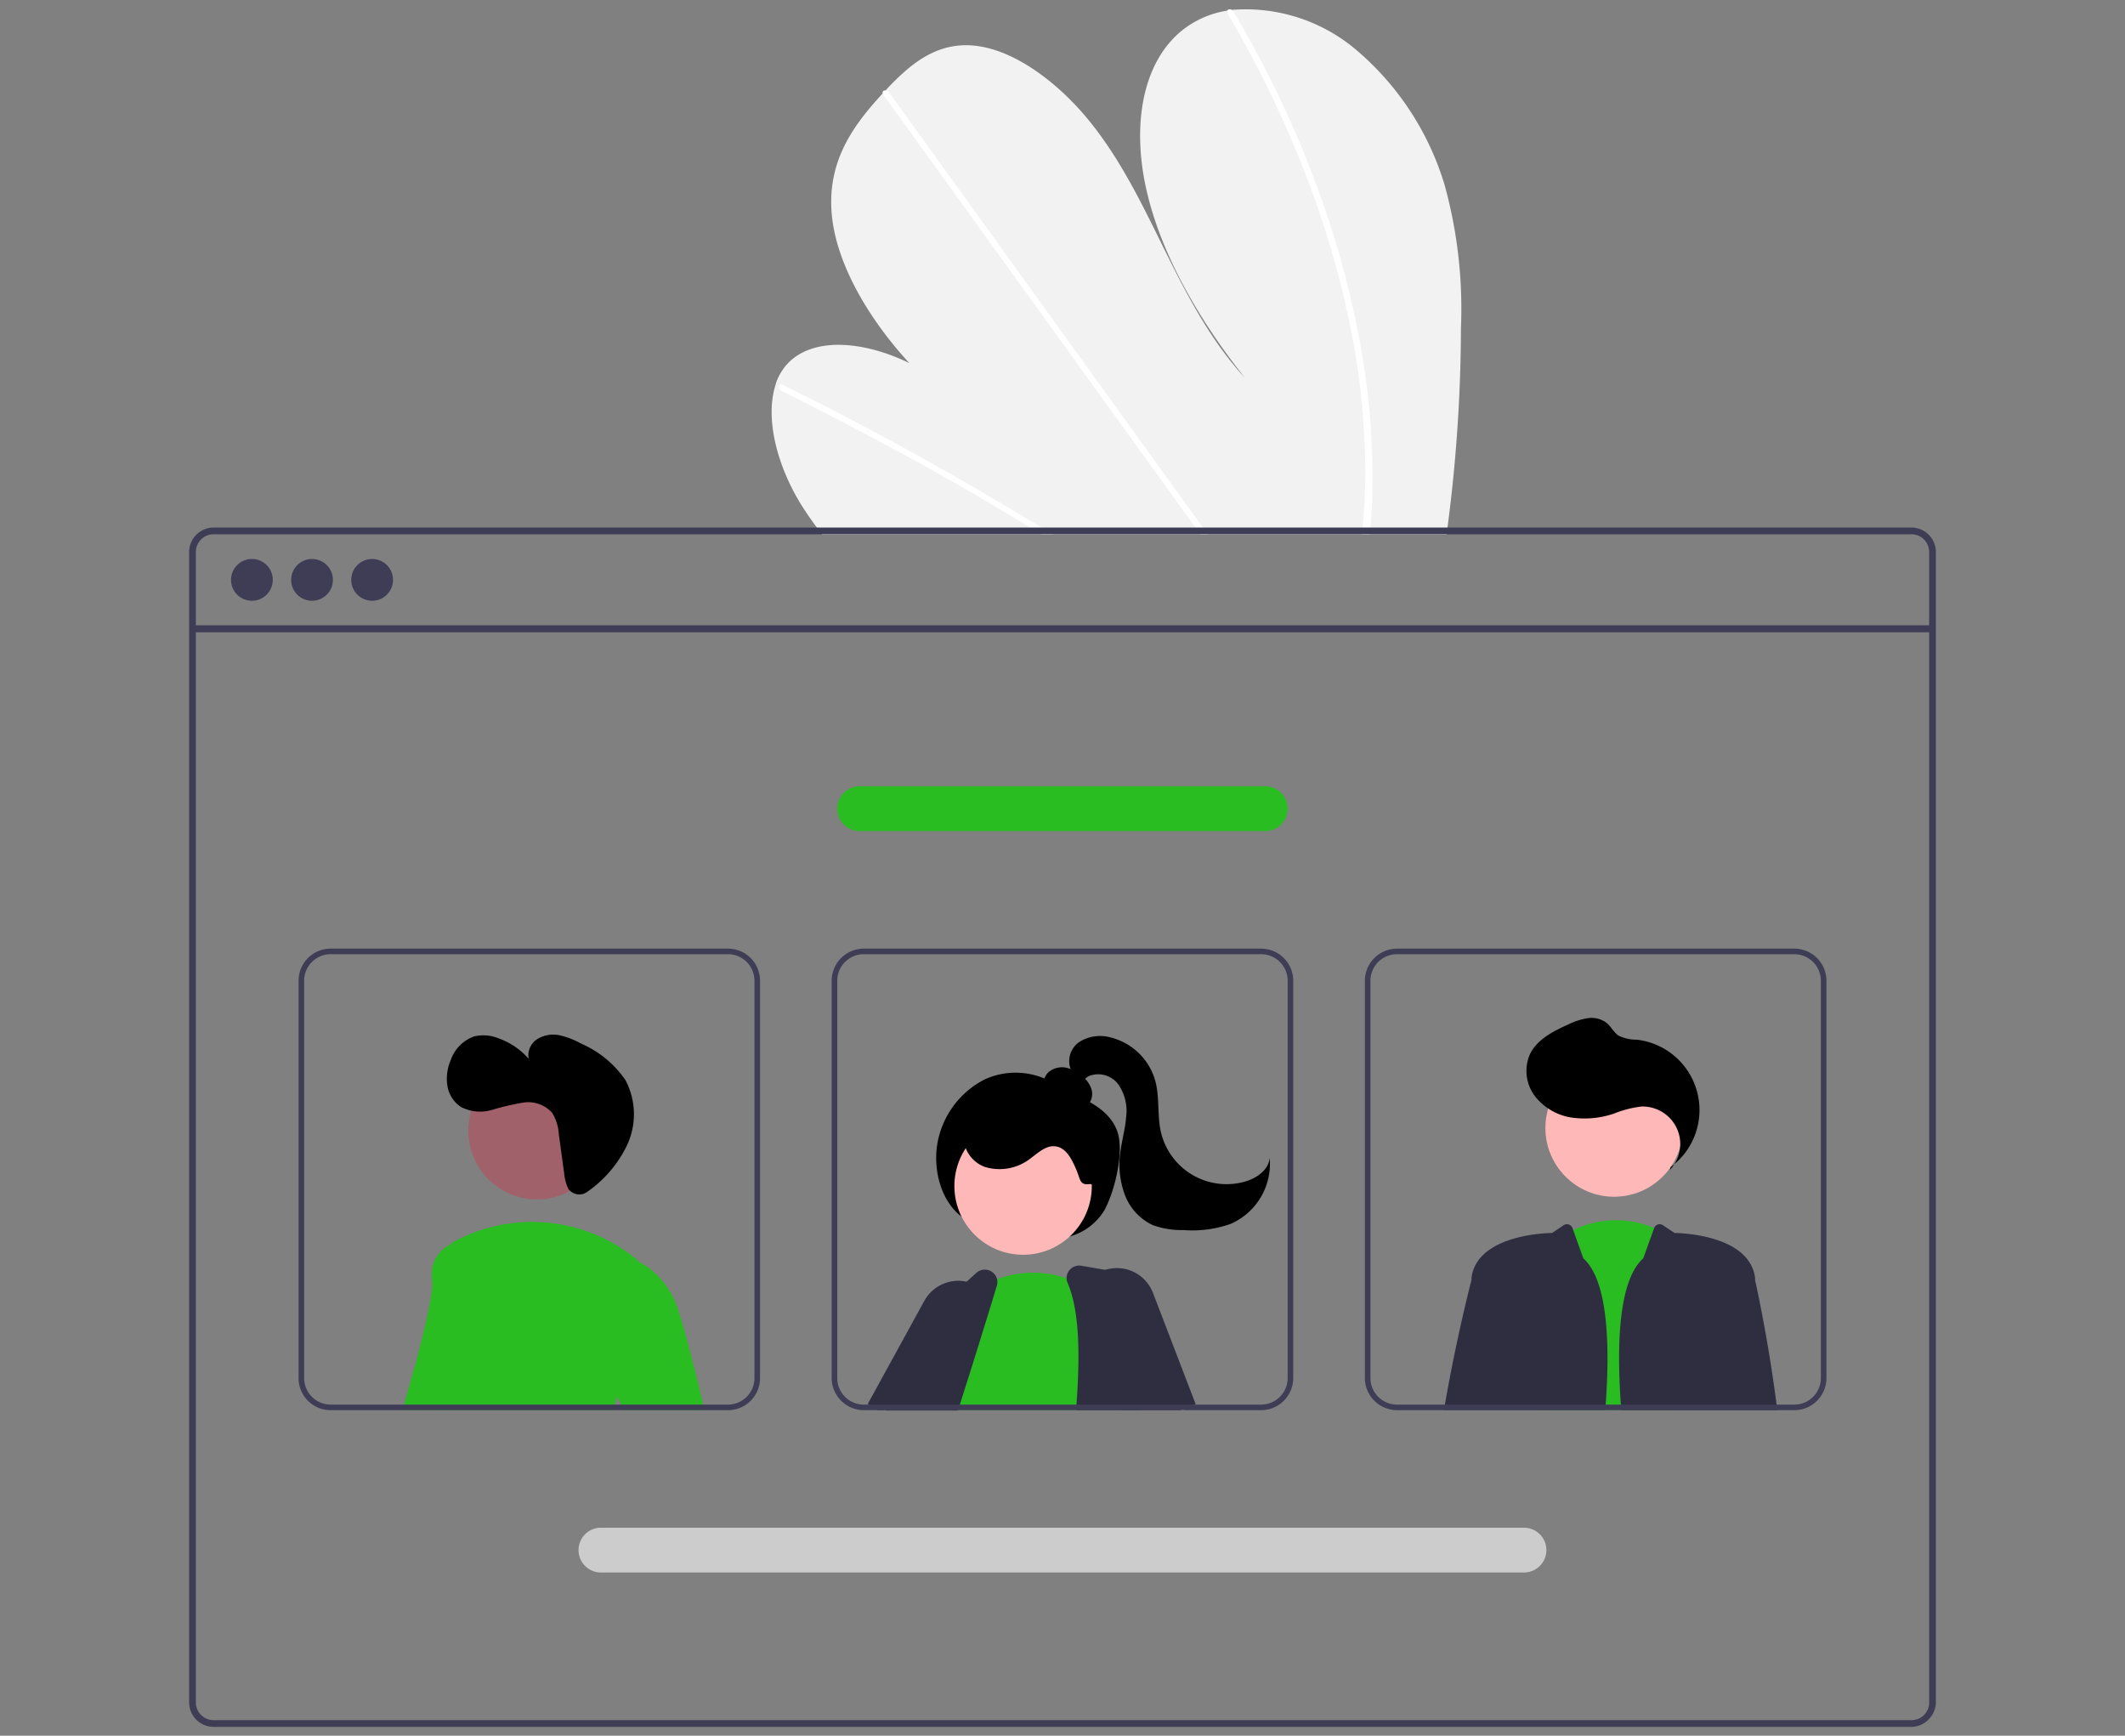 <svg id="Layer_1" data-name="Layer 1" xmlns="http://www.w3.org/2000/svg" viewBox="0 0 240 196"><rect x="0" y="0" width="240" height="196" fill="#808080" stroke="none"/><defs><style>.cls-1{fill:#f2f2f2;}.cls-2{fill:#fff;}.cls-3{fill:#3f3d56;}.cls-4{fill:#ffb8b8;}.cls-5{fill:#2f2e41;}.cls-6{fill:#29bd22;}.cls-7{fill:#a0616a;}.cls-8{fill:#ccc;}</style></defs><title>TEAMING PARTNERS</title><path class="cls-1" d="M165,37.05a174.8,174.8,0,0,1-1.52,22.52c0,.26-.07.53-.11.79H92.87c-.2-.26-.41-.52-.61-.79-.66-.88-1.28-1.78-1.86-2.72-2.74-4.5-4-9.79-2.79-13.44l0-.06a6.39,6.39,0,0,1,1.24-2.18C91.7,38,97.46,38.45,102.7,41,98,35.9,94.22,29.45,93.9,23.67S96.52,14,99.69,10.55l.32-.33.15-.17c2.48-2.62,5.38-5.21,9.59-4.92,4.62.31,9.76,4.15,13.37,8.64s6,9.58,8.47,14.56,5.1,10.08,9,14.32C135.3,36,131,28.48,129.41,21.12s-.27-14.43,4.4-17.92a10.88,10.88,0,0,1,4.79-2l.62-.09a19.3,19.3,0,0,1,13.95,4.52,32.08,32.08,0,0,1,10,15.31A52.46,52.46,0,0,1,165,37.05Z"/><path class="cls-2" d="M119,60.36h-1.35l-1.3-.79-.81-.49Q108.84,55,102,51.29T88.33,44.18a.56.56,0,0,1-.32-.64.08.08,0,0,1,0,0c.06-.12.2-.17.41-.07l1.69.84q6.9,3.43,13.73,7.23t13.6,7.91l.28.17Z"/><path class="cls-2" d="M136.42,60.36h-.84l-.56-.79q-6.69-9.26-13.36-18.52L99.79,10.73a.52.52,0,0,1-.1-.18c-.06-.22.11-.36.32-.33a.61.61,0,0,1,.44.27q6.14,8.5,12.26,17,10.88,15.09,21.76,30.16l1.38,1.92Z"/><path class="cls-2" d="M155,55.41c0,1.41-.12,2.79-.23,4.16,0,.26-.05.53-.07.79h-.88c0-.26.06-.53.08-.79.17-2,.29-4,.3-6a84.13,84.13,0,0,0-1.76-17A106,106,0,0,0,147.18,19a121.3,121.3,0,0,0-8.5-17.41.48.48,0,0,1-.08-.31c0-.25.37-.32.62-.09a1,1,0,0,1,.12.16c.41.69.81,1.39,1.2,2.08a120,120,0,0,1,8.14,17.47,104.84,104.84,0,0,1,4.89,17.64A83.51,83.51,0,0,1,155,55.41Z"/><path class="cls-3" d="M215.88,59.57H24.12a2.77,2.77,0,0,0-2.76,2.76V192.27A2.76,2.76,0,0,0,24.12,195H215.88a2.75,2.75,0,0,0,2.09-1s.05-.05.06-.08a2.38,2.38,0,0,0,.4-.67,2.65,2.65,0,0,0,.21-1V62.33A2.77,2.77,0,0,0,215.88,59.57Zm2,132.7a1.91,1.91,0,0,1-.33,1.08,2,2,0,0,1-.74.67,2,2,0,0,1-.9.22H24.12a2,2,0,0,1-2-2V62.33a2,2,0,0,1,2-2H215.88a2,2,0,0,1,2,2Z"/><rect class="cls-3" x="21.76" y="70.61" width="196.49" height="0.79"/><circle class="cls-3" cx="28.45" cy="65.48" r="2.36"/><circle class="cls-3" cx="35.24" cy="65.48" r="2.36"/><circle class="cls-3" cx="42.03" cy="65.48" r="2.36"/><path d="M108.86,137.56c-2.36-1.54-3.53-5.11-3-8.38a10.08,10.08,0,0,1,5.37-7.3,8.42,8.42,0,0,1,8,.57c2.4,1.46,5.79,2.27,6.92,5.2.88,2.25-.23,6.83-1.41,9A6.69,6.69,0,0,1,120,139.8a14.34,14.34,0,0,1-11.58-2.67Z"/><polygon class="cls-4" points="107.63 154.92 105.74 158.18 105.49 158.61 105.13 159.24 99.56 159.24 99.94 158.61 100.91 156.97 103.18 153.14 105.75 154.17 107.63 154.92"/><path class="cls-5" d="M99.14,159.24l-1-.63-.13-.08,6.38-11.63a4.35,4.35,0,0,1,2.61-2.09,4.2,4.2,0,0,1,2.14-.08,3.82,3.82,0,0,1,1.18.44,3.29,3.29,0,0,1,.44.28,4.24,4.24,0,0,1,1.3,1.46,4.38,4.38,0,0,1-.13,4.4l-2.46,3.94-2.11,3.36-.39.63Z"/><circle class="cls-4" cx="115.55" cy="133.93" r="7.76"/><path class="cls-6" d="M123.34,159.24H105.89L106,159l-.12-.41c0-.14-.08-.29-.11-.43a9.51,9.51,0,0,1,0-4c1-4.73,4.8-8.58,4.8-8.58l.2-.14a9.13,9.13,0,0,1,1.85-1,11.77,11.77,0,0,1,7.86-.09,15,15,0,0,1,2.06.78l.36.18.19,6.06.24,7.27Z"/><path class="cls-5" d="M131.4,158.61l-1.33-6.78L128.73,145a1.44,1.44,0,0,0-1.16-1.13l-2.82-.49-2.62-.45a1.42,1.42,0,0,0-1.36.52,1.44,1.44,0,0,0-.31.87,1.38,1.38,0,0,0,.12.56c1.37,3.19,1.39,8.24,1,13.73,0,.21,0,.42,0,.63h10Z"/><path class="cls-5" d="M112.6,144.41a1.43,1.43,0,0,0-1.73-1,1.54,1.54,0,0,0-.53.26l-1.21,1.1-4.95,4.51a1.23,1.23,0,0,0-.35.5c-.56,1.34-1.65,4-2.92,7.23l-.64,1.64q-.1.31-.24.63h8.17c.06-.21.13-.42.2-.63.36-1.15.71-2.27,1.06-3.36,1-3.18,1.89-6.06,2.59-8.34.19-.64.37-1.22.53-1.75A1.47,1.47,0,0,0,112.6,144.41Z"/><polygon class="cls-4" points="133.24 159.24 133.76 159.24 133.69 159.07 133.5 158.61 130.53 151.56 130.07 151.83 126.42 154.04 128.29 158.61 128.55 159.24 131.53 159.24 133.24 159.24"/><path class="cls-5" d="M130.22,146a4.37,4.37,0,0,0-5.47-2.58l-.4.16a4.26,4.26,0,0,0-1.83,1.56,4,4,0,0,0-.46.87,4.35,4.35,0,0,0,.1,3.34l.91,2,3.27,7.27.29.63h6.61l.45-.17,1.18-.46.17-.06Z"/><path d="M121.64,125a1.28,1.28,0,0,0,1.46-.55,1.84,1.84,0,0,0,.11-1.63,3.4,3.4,0,0,0-1-1.33,4,4,0,0,0-1.78-.92,2.38,2.38,0,0,0-1.91.42,1.69,1.69,0,0,0-.57,1.81,2.5,2.5,0,0,0,1.28,1.26,8.39,8.39,0,0,0,3.49,1Z"/><path d="M123.15,133.7c-1.25.17-1.09-.46-1.59-1.62s-1.16-2.53-2.42-2.64c-1-.1-1.87.72-2.7,1.33a5.67,5.67,0,0,1-5.21,1,3.65,3.65,0,0,1-2.26-4.42,3.8,3.8,0,0,1,2.18-2.07,7.68,7.68,0,0,1,3-.42,15.7,15.7,0,0,1,6.59,1.69,6.35,6.35,0,0,1,3.33,3.24c.53,1.49.89,3.58-.65,4Z"/><path d="M121,120.92a2.62,2.62,0,0,1,.9-3.26,4.41,4.41,0,0,1,3.57-.5,7,7,0,0,1,5,4.86c.52,1.88.21,3.9.64,5.79a7.61,7.61,0,0,0,9.1,5.72,3.74,3.74,0,0,0,.45-.12c1.3-.38,2.61-1.3,2.74-2.65a7.41,7.41,0,0,1-4.4,7.44,13,13,0,0,1-5.34.7,9.47,9.47,0,0,1-3.47-.56A6.17,6.17,0,0,1,127,134.8a9.75,9.75,0,0,1-.44-4.88c.18-1.27.53-2.51.63-3.8a5.26,5.26,0,0,0-.88-3.66,2.83,2.83,0,0,0-3.42-.91,7.51,7.51,0,0,1-1.3.83c-.49.16-1.19-.13-1.14-.64Z"/><path class="cls-6" d="M174,159.24l.06-.63,1.78-18.54a12.68,12.68,0,0,1,1.88-1.19,11.05,11.05,0,0,1,9.12-.2,9.43,9.43,0,0,1,1.46.72l1.05,19.21,0,.63Z"/><circle class="cls-4" cx="182.3" cy="127.38" r="7.76"/><path d="M188.59,132.11a4.22,4.22,0,0,0-.15-6,4.27,4.27,0,0,0-3.05-1.16,12.07,12.07,0,0,0-3.11.8,10.29,10.29,0,0,1-4.83.44,6.5,6.5,0,0,1-4.11-2.43,4.73,4.73,0,0,1-.58-4.64c.78-1.71,2.61-2.65,4.33-3.42a7.68,7.68,0,0,1,2.2-.72,2.82,2.82,0,0,1,2.19.55c.48.41.76,1,1.29,1.4a4.51,4.51,0,0,0,2.08.47,8,8,0,0,1,3.85,14.38Z"/><path class="cls-5" d="M178.82,142.09l-1.15-3.21-.07-.2a.68.68,0,0,0-.86-.4l-.14.07-1.31.88s-8.42,0-9.1,5.05l0,.26v0c-.09.33-1.68,6.47-3,14.05,0,.21-.08.42-.11.63H181.3C181.9,151.63,181.56,144.54,178.82,142.09Z"/><path class="cls-5" d="M200.65,158.61c-1-7.78-2.43-14.07-2.43-14.07l0-.26c-.68-5.05-9.1-5.05-9.1-5.05l-1.31-.88a.66.66,0,0,0-.92.19.61.61,0,0,0-.07.14l-1.23,3.41c-2.74,2.45-3.07,9.54-2.48,17.15h17.65C200.7,159,200.67,158.82,200.65,158.61Z"/><path class="cls-6" d="M52.46,140.9l-1.88,17.71-.07.63H45.44q.09-.3.18-.63c1.44-4.94,3.4-12.15,3.19-14.06a3.74,3.74,0,0,1,2-4l.15,0Z"/><circle class="cls-7" cx="60.65" cy="127.68" r="7.76"/><path class="cls-6" d="M70.69,155.48a13,13,0,0,0-1,2.27c-.09.27-.18.56-.26.86s-.11.42-.17.63H48.84c0-.21,0-.42.08-.63,1-8.26,1.89-16.64,2-18l0-.2a18.57,18.57,0,0,1,21.21,2l0,.18C72.41,143.75,73.41,150.65,70.69,155.48Z"/><path class="cls-6" d="M69.73,157.75l-1.36-2.93.33-11.6,3.51-.65.13,0a9.25,9.25,0,0,1,4,4.65c.68,1.7,2,6.83,3.08,11.41l.15.63H70.43l-.29-.63Z"/><path class="cls-3" d="M82.21,107.12H37.35a3.62,3.62,0,0,0-3.63,3.63v44.86a3.62,3.62,0,0,0,3.63,3.63H82.21a3.62,3.62,0,0,0,3.63-3.63V110.75A3.62,3.62,0,0,0,82.21,107.12Zm3,48.49a3,3,0,0,1-3,3H37.35a3,3,0,0,1-3-3V110.75a3,3,0,0,1,3-3H82.21a3,3,0,0,1,3,3Zm-34.63,3-.07.63H69.3c.06-.21.11-.42.17-.63Z"/><path class="cls-3" d="M142.43,107.12H97.56a3.64,3.64,0,0,0-3.63,3.63v44.86a3.64,3.64,0,0,0,3.63,3.63h44.87a3.63,3.63,0,0,0,3.63-3.63V110.75A3.63,3.63,0,0,0,142.43,107.12Zm3,48.49a3,3,0,0,1-3,3H97.56a3,3,0,0,1-3-3V110.75a3,3,0,0,1,3-3h44.87a3,3,0,0,1,3,3Zm-39.58,3,.12.41-.08.22h15.69c0-.21,0-.42,0-.63Z"/><path class="cls-3" d="M202.65,107.12H157.78a3.64,3.64,0,0,0-3.63,3.63v44.86a3.64,3.64,0,0,0,3.63,3.63h44.87a3.63,3.63,0,0,0,3.63-3.63V110.75A3.63,3.63,0,0,0,202.65,107.12Zm3,48.49a3,3,0,0,1-3,3H157.78a3,3,0,0,1-3-3V110.75a3,3,0,0,1,3-3h44.87a3,3,0,0,1,3,3Zm-24.3,3c0,.21,0,.42,0,.63h13.61c0-.21.06-.42.08-.63Z"/><path class="cls-8" d="M172.12,177.57H67.87a2.53,2.53,0,0,1,0-5.06H172.12a2.53,2.53,0,0,1,0,5.06Z"/><path class="cls-6" d="M142.9,93.85H97.09a2.53,2.53,0,0,1,0-5.06H142.9a2.53,2.53,0,1,1,0,5.06Z"/><path d="M64.36,134.44a1.52,1.52,0,0,0,2,.12,13.57,13.57,0,0,0,4.39-5.1,8.24,8.24,0,0,0-.11-7.49,11.67,11.67,0,0,0-5-4.12,9.14,9.14,0,0,0-2.42-.94,3.44,3.44,0,0,0-2.51.41,2.15,2.15,0,0,0-1,2.24,8.15,8.15,0,0,0-3.49-2.34,4.48,4.48,0,0,0-2.66-.19,4.34,4.34,0,0,0-2.64,2.64,5.26,5.26,0,0,0-.4,2.88A3.52,3.52,0,0,0,52.06,125a4.72,4.72,0,0,0,3.51.33,28.35,28.35,0,0,1,3.51-.82,3.62,3.62,0,0,1,3.27,1.14,5.11,5.11,0,0,1,.76,2.4l.6,4.37a5.33,5.33,0,0,0,.48,1.83A.91.91,0,0,0,64.36,134.44Z"/></svg>